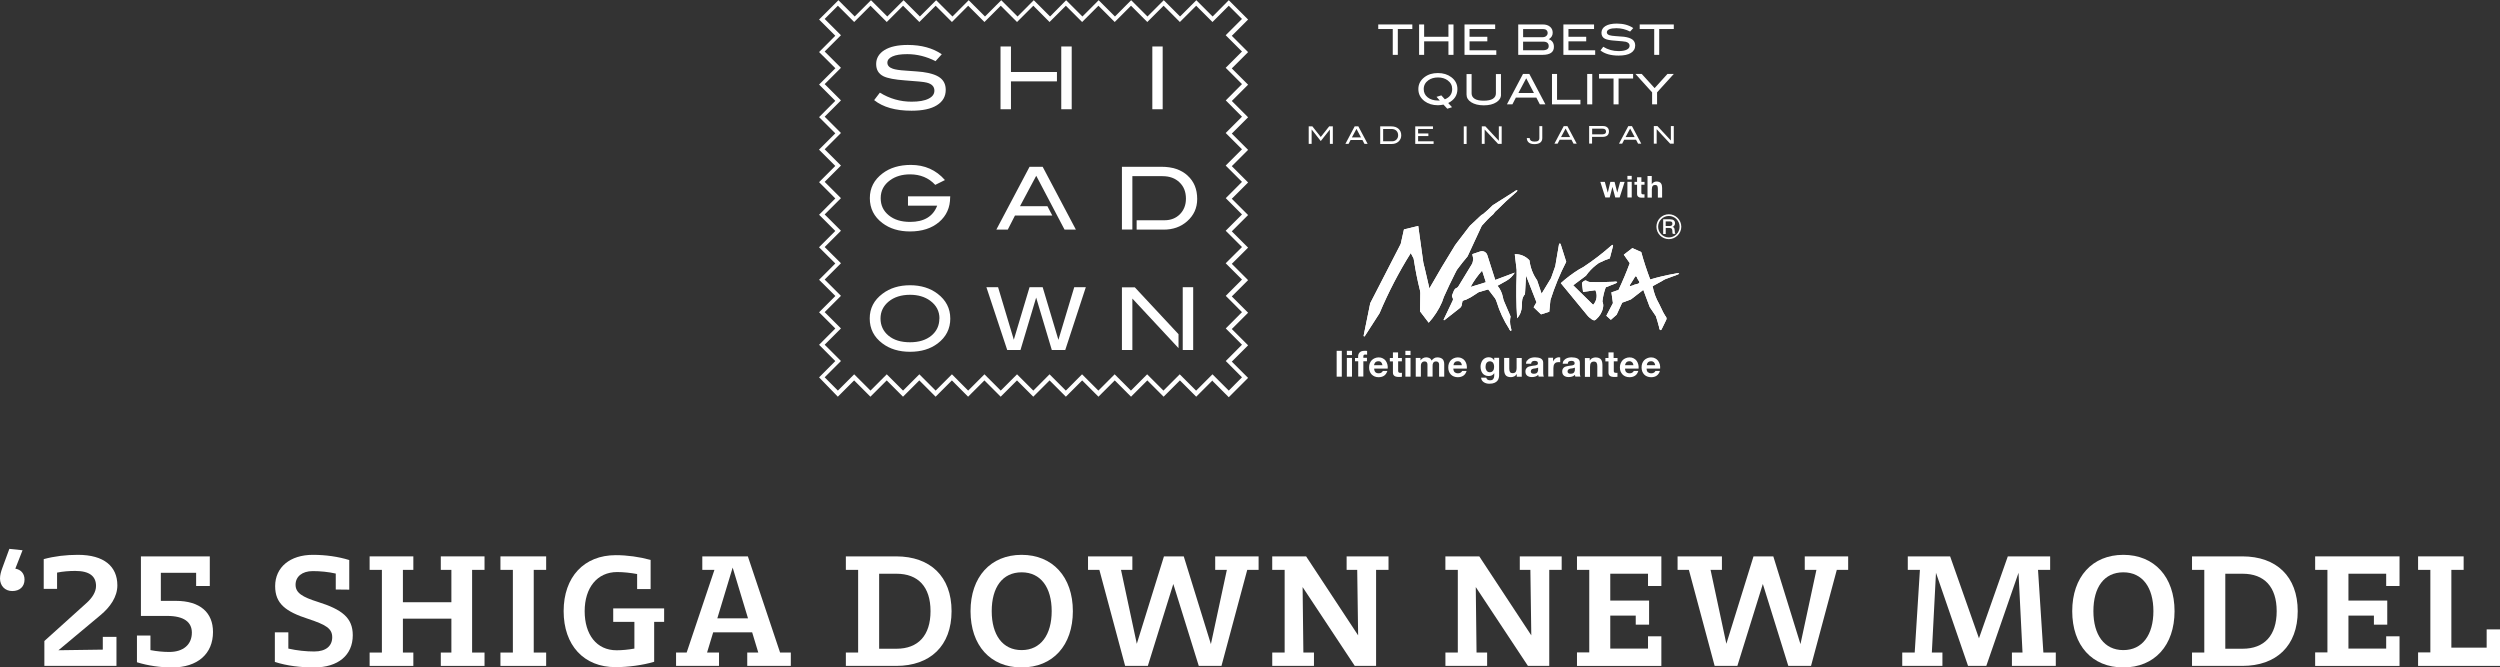 <?xml version="1.0" encoding="UTF-8"?><svg id="_レイヤー_2" xmlns="http://www.w3.org/2000/svg" viewBox="0 0 1008 269.12"><rect x="0" y="0" width="1008" height="269.12" fill="#333333" stroke="none"/><defs><style>.cls-1{fill:#fff;}</style></defs><g id="_レイヤー_1-2"><g id="uuid-fe2499d4-e9bb-409e-a5ef-51e344b2fdc5"><path class="cls-1" d="M488.88,153.38l-6.57,6.57-6.57-6.57-6.57,6.57-6.57-6.57-6.57,6.57-6.57-6.57-6.57,6.57-6.57-6.57-6.57,6.57-6.57-6.57-6.57,6.57-6.57-6.57-6.57,6.57-6.57-6.57-6.57,6.57-6.54-6.57-6.57,6.57-6.57-6.57-6.57,6.57-6.57-6.57-6.57,6.57-6.57-6.57-6.57,6.57-7.56-7.79,6.54-6.57-6.54-6.57,6.54-6.57-6.54-6.54,6.57-6.57-6.57-6.54,6.54-6.57-6.57-6.54,6.57-6.57-6.54-6.54,6.54-6.57-6.54-6.57,6.54-6.54-6.57-6.57,6.57-6.57-6.54-6.54,6.54-6.57-6.54-6.57,6.57-6.57-6.57-6.54,6.54-6.57-6.54-6.54,7.79-7.79,6.57,6.57,6.57-6.57,6.57,6.57,6.57-6.57,6.57,6.57,6.57-6.57,6.57,6.57,6.54-6.57,6.57,6.57,6.57-6.57,6.57,6.57,6.54-6.57,6.57,6.57,6.48-6.57,6.57,6.57,6.54-6.57,6.57,6.57,6.54-6.57,6.57,6.57,6.57-6.57,6.57,6.57,6.57-6.57,6.57,6.57,6.51-6.57,7.79,7.79-6.57,6.57,6.57,6.57-6.57,6.57,6.57,6.57-6.57,6.57,6.57,6.57-6.57,6.57,6.57,6.57-6.57,6.57,6.57,6.57-6.57,6.57,6.57,6.57-6.57,6.57,6.57,6.57-6.57,6.54,6.57,6.57-6.57,6.57,6.57,6.57-6.57,6.57,6.57,6.57-6.57,6.57,6.57,6.57-7.17,7.17-.62.62-6.57-6.57.03-.23ZM495.42,158.71l.62-.62-.62.62ZM482.3,157.49l6.57-6.57,6.57,6.57,5.33-5.36-6.54-6.57,6.54-6.57-6.54-6.57,6.54-6.57-6.54-6.57,6.54-6.57-6.57-6.57,6.57-6.54-6.57-6.57,6.57-6.57-6.54-6.57,6.54-6.57-6.57-6.57,6.57-6.57-6.57-6.57,6.57-6.57-6.54-6.57,6.54-6.57-6.57-6.57,6.57-6.57-6.57-6.57,6.57-6.57-5.33-5.33-6.57,6.57-6.57-6.57-6.57,6.57-6.57-6.57-6.57,6.57-6.57-6.57-6.57,6.57-6.57-6.57-6.57,6.57-6.57-6.57-6.57,6.57-6.54-6.57-6.57,6.57-6.57-6.57-6.57,6.57-6.57-6.57-6.54,6.57-6.57-6.57-6.57,6.57-6.57-6.57-6.57,6.57-6.57-6.57-6.57,6.57-6.57-6.57-5.33,5.33,6.57,6.57-6.57,6.57,6.57,6.57-6.57,6.57,6.57,6.57-6.57,6.57,6.57,6.57-6.57,6.57,6.57,6.57-6.57,6.57,6.57,6.57-6.57,6.57,6.57,6.57-6.57,6.57,6.57,6.54-6.57,6.57,6.57,6.57-6.57,6.57,6.57,6.57-6.57,6.57,6.57,6.57-6.57,6.57,5.33,5.36,6.57-6.57,6.57,6.57,6.57-6.57,6.57,6.57,6.57-6.57,6.57,6.57,6.57-6.57,6.54,6.57,6.57-6.57,6.57,6.57,6.57-6.57,6.57,6.57,6.54-6.57,6.57,6.57,6.54-6.57,6.57,6.57,6.57-6.57,6.57,6.57,6.54-6.57,6.57,6.57,6.57-6.57,6.57,6.57h.07Z"/><path class="cls-1" d="M377.28,24.69c-3.75-1.91-7.56-2.86-11.47-2.86-2.6,0-4.57.3-5.95.92-1.38.62-2.07,1.45-2.07,2.53s.72,1.94,2.2,2.43c1.05.36,2.76.62,5.13.76,3.48.23,5.82.43,6.9.56,3.16.43,5.52,1.18,7.03,2.33s2.27,2.76,2.27,4.87c0,2.66-1.18,4.73-3.58,6.21-2.37,1.48-5.79,2.2-10.22,2.2-6.44,0-11.47-1.41-15.06-4.27l2.3-3.02c3.94,2.43,8.22,3.65,12.79,3.65,2.96,0,5.26-.39,6.87-1.22,1.58-.79,2.33-1.87,2.33-3.25,0-1.61-1.02-2.7-3.09-3.22-1.08-.3-3.94-.56-8.68-.89-4.17-.3-7.1-.85-8.78-1.68-1.97-.99-2.93-2.63-2.93-4.93s1.12-4.24,3.35-5.62c2.24-1.38,5.36-2.07,9.4-2.07,5.46,0,10.03,1.25,13.71,3.75l-2.56,2.83h.1Z"/><path class="cls-1" d="M383.1,79.55c0,4.11-1.48,7.43-4.44,9.96-2.96,2.53-6.87,3.81-11.74,3.81-4.44,0-8.15-1.12-11.14-3.39-3.39-2.56-5.06-5.92-5.06-10.03s1.71-7.4,5.13-9.99c2.99-2.27,6.8-3.42,11.44-3.42,5.56,0,10.16,2.04,13.71,6.11l-3.91,1.94c-2.63-2.83-6.02-4.24-10.12-4.24-3.22,0-5.92.79-8.09,2.37-2.53,1.84-3.78,4.24-3.78,7.2s1.08,5.16,3.25,6.94c2.17,1.78,5.03,2.66,8.61,2.66,5.59,0,9.24-2.17,10.91-6.54h-11.77v-3.78h17.03v.39h-.03Z"/><path class="cls-1" d="M383.16,128.43c0,4.14-1.71,7.49-5.1,10.06-2.99,2.24-6.67,3.35-11.11,3.35s-8.19-1.12-11.18-3.39c-3.42-2.56-5.1-5.92-5.1-10.03s1.71-7.4,5.16-9.99c3.02-2.3,6.74-3.42,11.11-3.42s8.09,1.15,11.08,3.42c3.42,2.6,5.13,5.95,5.13,9.99M378.79,128.43c0-2.96-1.25-5.36-3.78-7.2-2.17-1.58-4.87-2.37-8.09-2.37-3.52,0-6.38.92-8.58,2.7-2.2,1.81-3.32,4.11-3.32,6.87s1.08,5.16,3.25,6.94,5.06,2.63,8.65,2.63,6.44-.89,8.61-2.66c2.14-1.78,3.22-4.08,3.22-6.9"/><polygon class="cls-1" points="437.8 115.81 429.51 141.12 424.09 141.12 417.78 119.98 411.46 141.12 406.11 141.12 397.72 115.81 402.43 115.81 408.77 136.98 415.11 115.81 420.41 115.81 426.75 137.04 433.13 115.81 437.8 115.81"/><rect class="cls-1" x="464.62" y="18.74" width="4.17" height="25.31"/><path class="cls-1" d="M427.9,44.05h4.21v-25.31h-4.21v25.31ZM407.62,18.74h-4.21v25.31h4.21v-11.24h18.54v-3.78h-18.54v-10.29Z"/><path class="cls-1" d="M478.82,70.77c-2.56-2.33-6.05-3.52-10.45-3.52h-16.01v25.31h4.21v-21.53h12.16c2.83,0,5.1.82,6.84,2.5,1.74,1.64,2.6,3.85,2.6,6.57,0,2.56-.82,4.63-2.43,6.28-1.61,1.61-3.68,2.43-6.21,2.43h-11.24v3.78h10.91c3.75,0,6.9-1.12,9.43-3.35,2.73-2.4,4.08-5.39,4.08-9.01,0-3.94-1.28-7.07-3.85-9.4"/><polygon class="cls-1" points="420.41 67.26 415.11 67.26 401.73 92.57 406.34 92.57 409.23 86.91 424.29 86.91 422.31 83.13 411.27 83.13 417.81 70.87 429.22 92.57 433.79 92.57 420.41 67.26"/><path class="cls-1" d="M476.88,141.12h4.21v-25.31h-4.21v25.31ZM452.36,115.81v25.31h4.21v-20.74l18.61,19.99v-5.62l-17.62-18.9h-5.19v-.03Z"/><path class="cls-1" d="M582.01,42.17c-.76.16-1.51.26-2.24.26-2.14,0-3.94-.56-5.39-1.64-1.64-1.25-2.5-2.86-2.5-4.87s.85-3.58,2.5-4.83c1.48-1.12,3.25-1.64,5.39-1.64s3.91.56,5.36,1.64c1.68,1.25,2.5,2.86,2.5,4.83,0,2.53-1.25,4.37-3.71,5.62l1.54,1.68-1.91.62-1.51-1.64-.03-.03ZM582.56,40.04c1.97-.79,2.96-2.17,2.96-4.14,0-1.45-.59-2.6-1.84-3.52-1.05-.76-2.33-1.15-3.88-1.15s-2.86.39-3.91,1.15c-1.22.89-1.84,2.07-1.84,3.52s.53,2.5,1.58,3.35,2.47,1.28,4.17,1.28h.72l-1.31-1.48,1.94-.59,1.41,1.58Z"/><path class="cls-1" d="M605.21,38.13c0,1.28-.62,2.3-1.87,3.09-1.25.82-2.93,1.25-5.06,1.25s-3.81-.43-5.1-1.25c-1.25-.79-1.87-1.84-1.87-3.09v-8.28h2.04v7.79c0,.95.43,1.68,1.25,2.2.85.53,2.07.76,3.65.76s2.83-.26,3.65-.76,1.25-1.25,1.25-2.2v-7.79h2.04v8.28h.03Z"/><path class="cls-1" d="M623.1,42.08h-2.24l-1.41-2.73h-8.25l-1.41,2.73h-2.2l6.48-12.26h2.56s6.48,12.26,6.48,12.26ZM618.49,37.51l-3.12-5.95-3.16,5.95s6.28,0,6.28,0Z"/><polygon class="cls-1" points="637.23 42.08 625.76 42.08 625.76 29.82 627.8 29.82 627.8 40.24 637.23 40.24 637.23 42.08"/><rect class="cls-1" x="639.96" y="29.82" width="2.04" height="12.26"/><polygon class="cls-1" points="658.47 31.66 652.61 31.66 652.61 42.08 650.58 42.08 650.58 31.66 644.73 31.66 644.73 29.82 658.47 29.82 658.47 31.66"/><polygon class="cls-1" points="674.87 29.82 668.13 37.24 668.13 42.08 666.13 42.08 666.13 37.24 659.42 29.82 661.95 29.82 667.14 35.53 672.31 29.82 674.87 29.82"/><polygon class="cls-1" points="569.45 11.7 563.6 11.7 563.6 22.12 561.56 22.12 561.56 11.7 555.71 11.7 555.71 9.86 569.45 9.86 569.45 11.7"/><polygon class="cls-1" points="586.05 22.12 584.01 22.12 584.01 16.67 574.21 16.67 574.21 22.12 572.18 22.12 572.18 9.86 574.21 9.86 574.21 14.83 584.01 14.83 584.01 9.86 586.05 9.86 586.05 22.12"/><polygon class="cls-1" points="603.31 22.12 590.49 22.12 590.49 9.86 602.85 9.86 602.85 11.7 592.52 11.7 592.52 14.83 599.69 14.83 599.69 16.67 592.52 16.67 592.52 20.28 603.31 20.28 603.31 22.12"/><path class="cls-1" d="M624.44,15.81c1.41.49,2.1,1.51,2.1,3.09,0,2.14-1.54,3.22-4.63,3.22h-9.76v-12.26h9.89c1.25,0,2.2.3,2.93.92.72.59,1.08,1.41,1.08,2.43,0,1.12-.53,1.97-1.58,2.6M622.04,14.99c.56,0,1.05-.16,1.41-.49.39-.33.56-.72.56-1.18,0-.49-.16-.89-.49-1.18-.33-.3-.82-.43-1.41-.43h-7.99v3.29h7.92ZM621.91,20.28c1.71,0,2.53-.56,2.53-1.68,0-1.18-.72-1.81-2.24-1.81h-8.09v3.48h7.79Z"/><polygon class="cls-1" points="643.18 22.12 630.36 22.12 630.36 9.86 642.72 9.86 642.72 11.7 632.4 11.7 632.4 14.83 639.56 14.83 639.56 16.67 632.4 16.67 632.4 20.28 643.18 20.28 643.18 22.12"/><path class="cls-1" d="M657.32,12.75c-1.81-.92-3.68-1.38-5.56-1.38-1.25,0-2.2.13-2.89.43-.66.3-.99.69-.99,1.22,0,.56.36.95,1.08,1.18.49.16,1.35.3,2.5.36,1.68.13,2.83.2,3.35.26,1.54.2,2.66.59,3.42,1.15.72.56,1.08,1.35,1.08,2.37,0,1.28-.59,2.3-1.74,3.02-1.15.72-2.79,1.05-4.96,1.05-3.12,0-5.56-.69-7.3-2.07l1.12-1.48c1.91,1.18,3.98,1.74,6.18,1.74,1.45,0,2.53-.2,3.32-.59.76-.39,1.12-.92,1.12-1.58,0-.79-.49-1.28-1.48-1.58-.53-.13-1.91-.26-4.21-.43-2.04-.13-3.45-.39-4.24-.79-.95-.49-1.41-1.28-1.41-2.4s.53-2.07,1.61-2.73c1.08-.66,2.6-.99,4.57-.99,2.63,0,4.87.59,6.64,1.81l-1.25,1.38.03.03Z"/><polygon class="cls-1" points="674.87 11.7 668.99 11.7 668.99 22.12 666.98 22.12 666.98 11.7 661.13 11.7 661.13 9.86 674.87 9.86 674.87 11.7"/><polygon class="cls-1" points="537.4 58.02 536.21 58.02 536.21 52.23 536.21 52.23 532.53 56.87 528.88 52.23 528.85 52.23 528.85 58.02 527.67 58.02 527.67 50.95 529.15 50.95 532.53 55.23 535.92 50.95 537.4 50.95 537.4 58.02"/><path class="cls-1" d="M551.43,58.02h-1.28l-.82-1.58h-4.77l-.82,1.58h-1.28l3.75-7.07h1.48l3.75,7.07ZM548.74,55.39l-1.81-3.42-1.84,3.42h3.65Z"/><path class="cls-1" d="M560.97,50.95c1.25,0,2.2.33,2.93.99s1.08,1.54,1.08,2.66c0,1.02-.39,1.84-1.15,2.53-.72.62-1.61.92-2.63.92h-4.7v-7.1s4.47,0,4.47,0ZM561.3,56.97c.69,0,1.28-.23,1.74-.69s.69-1.05.69-1.74c0-.76-.26-1.38-.72-1.84-.49-.46-1.12-.69-1.91-.69h-3.42v4.96h3.62Z"/><polygon class="cls-1" points="578.03 58.02 570.63 58.02 570.63 50.95 577.77 50.95 577.77 52 571.78 52 571.78 53.81 575.92 53.81 575.92 54.86 571.78 54.86 571.78 56.97 578.03 56.97 578.03 58.02"/><rect class="cls-1" x="590.19" y="50.95" width="1.15" height="7.1"/><polygon class="cls-1" points="605.48 58.02 604.03 58.02 598.61 52.23 598.61 58.02 597.46 58.02 597.46 50.95 598.9 50.95 604.33 56.77 604.33 50.95 605.48 50.95 605.48 58.02"/><path class="cls-1" d="M621.85,55.65c0,.79-.26,1.41-.82,1.84s-1.35.62-2.4.62c-.95,0-1.68-.2-2.2-.62-.53-.43-.79-1.02-.82-1.81h1.18c.03.49.23.85.53,1.08.3.2.76.33,1.38.33.69,0,1.18-.1,1.51-.33.3-.23.46-.59.46-1.08v-4.83h1.18v4.8Z"/><path class="cls-1" d="M635.72,57.92h-1.28l-.82-1.58h-4.77l-.82,1.58h-1.28l3.75-7.07h1.48l3.75,7.07ZM633.06,55.26l-1.81-3.42-1.84,3.42h3.65Z"/><path class="cls-1" d="M646.4,50.82c.72,0,1.28.2,1.71.59s.62.95.62,1.61-.23,1.25-.66,1.61-1.08.56-1.94.56h-4.21v2.7h-1.18v-7.1h5.62l.03.03ZM646.17,54.14c.92,0,1.38-.36,1.38-1.08,0-.79-.49-1.18-1.45-1.18h-4.14v2.27h4.24-.03Z"/><path class="cls-1" d="M661.75,57.92h-1.28l-.82-1.58h-4.77l-.82,1.58h-1.28l3.75-7.07h1.48l3.75,7.07ZM659.09,55.26l-1.81-3.42-1.84,3.42h3.65Z"/><polygon class="cls-1" points="674.87 57.92 673.39 57.92 667.97 52.1 667.97 57.92 666.82 57.92 666.82 50.82 668.26 50.82 673.69 56.64 673.69 50.82 674.87 50.82 674.87 57.92"/><polygon class="cls-1" points="651.27 79.62 650.15 75.41 650.12 75.41 649.03 79.62 647.26 79.62 645.25 73.34 647.06 73.34 648.24 77.61 648.28 77.61 649.29 73.34 651 73.34 652.06 77.58 652.09 77.58 653.24 73.34 655.05 73.34 653.04 79.62 651.27 79.62"/><path class="cls-1" d="M656.17,70.91h1.74v1.45h-1.74v-1.45ZM657.91,79.62h-1.74v-6.31h1.74v6.31Z"/><path class="cls-1" d="M663.07,73.34v1.15h-1.28v3.12c0,.3.07.49.16.59.1.1.3.16.59.16h.26c.1,0,.16,0,.26-.03v1.35s-.3.03-.49.03h-.53c-.26,0-.53,0-.76-.07-.23-.03-.46-.1-.62-.23-.16-.1-.33-.26-.43-.46s-.16-.46-.16-.76v-3.71h-1.05v-1.15h1.05v-1.87h1.74v1.87h1.28-.03Z"/><path class="cls-1" d="M665.99,70.94v3.29h.03c.23-.36.49-.62.85-.79.33-.16.66-.26.99-.26.46,0,.85.07,1.15.2.3.13.53.3.69.53.16.23.3.49.36.82.07.33.1.69.1,1.05v3.88h-1.71v-3.55c0-.53-.1-.92-.23-1.15-.16-.26-.46-.39-.85-.39-.46,0-.82.13-1.02.43-.2.26-.33.76-.33,1.38v3.29h-1.74v-8.71h1.74-.03Z"/><path class="cls-1" d="M597.78,86.49c1.45-1.18,2.79-2.43,4.11-3.75,2.86-1.81,5.69-3.58,8.51-5.39.2-.16.36-.26.56-.39.13-.1.26-.16.39-.23.1-.03.23-.03.33,0,.03,0,.07.07.1.07v.1c0,.07,0,.13-.07.16-.16.2-.33.39-.49.53-.1.1-.2.16-.3.23-2.53,2.2-5,4.5-7.36,6.9-.13.13-.26.23-.43.36-.16.13-.33.3-.46.46,0,.03-.07.07-.07.13,0,0-.3.49-.59.76-1.68,1.35-3.09,3.02-4.57,4.6-1.91,4.11-3.81,8.22-5.72,12.33-1.45,1.71-2.83,3.45-4.14,5.23-.1.13-.16.26-.26.39-.26.43-.49.89-.69,1.35-1.58,3.09-3.06,6.25-4.47,9.4-.13.36-.26.69-.39,1.08-.1.3-.2.62-.33.95-1.31,3.06-3.16,5.88-5.39,8.35-1.15-1.51-2.3-3.06-3.48-4.57.03-2.4.1-4.8.1-7.2,0-.26,0-.53-.07-.82-.03-.36-.13-.76-.23-1.12-.89-3.62-1.61-7.2-2.17-10.85-.07-.43-.13-.85-.23-1.31,0,0,0-.03-.03-.07-.36-.72-.76-1.41-1.12-2.14-4.83,7.72-9.04,15.84-12.59,24.26-1.97,3.06-3.98,6.15-5.95,9.24-.07.1-.2.13-.3.1-.1-.07-.16-.16-.16-.3.89-4.34,1.78-8.74,2.66-13.08,4.11-7.99,8.22-15.94,12.29-23.9.43-1.94.89-3.88,1.31-5.85,1.91-.49,3.85-.95,5.75-1.41.69,4.9,1.38,9.8,2.04,14.69.07.46.2.95.33,1.41.07.2.13.39.16.59.66,2.86,1.28,5.69,1.97,8.51,3.25-5.72,6.57-11.34,10.06-16.93.07-.13.16-.3.26-.43.3-.36.56-.72.82-1.12,1.71-2.24,3.45-4.5,5.16-6.74,1.41-1.35,4.24-3.98,4.24-3.98,0,0,.66-.56.79-.66"/><path class="cls-1" d="M609.06,127.61c-.85-1.94-1.64-3.88-2.5-5.82-.16-.3-.26-.62-.36-.92-.1-.36-.2-.72-.26-1.12-.33-1.68-1.05-3.22-2.14-4.54,1.22-.69,2.43-1.35,3.65-2.04,1.38-.79,2.5-1.91,3.29-3.25-2.63.99-5.23,1.94-7.86,2.96-1.05-3.35-2.14-6.67-3.19-9.99-.16-.59-.59-1.08-1.15-1.38-.56-.26-1.18-.33-1.78-.1-1.02.36-2.07.69-3.09,1.05h0v.26c.13.53.23,1.02.33,1.54v.26c-.07.33-.1.62-.16.92-.07.36-.16.69-.33.99-1.81,3.02-3.65,6.02-5.49,9.04-.2.33-.46.56-.82.69-.43.16-.72.49-.92.89-.26.72-.56,1.38-.82,2.04,0,.03,0,.07-.03.1,0,.13,0,.33.07.46.07.2.16.39.26.56.13.26.13.62,0,.92-1.22,2.53-2.43,5.1-3.65,7.66-.07.07-.03.2.03.26.07.07.2.07.3,0,2.04-1.61,4.08-3.19,6.11-4.8.43-.3.69-.72.82-1.22.1-.49.2-.95.26-1.45.03-.13.16-.26.3-.36.16-.1.39-.16.59-.23.16-.03.33-.1.53-.13,1.38-.62,2.7-1.38,3.91-2.24.36-.26.69-.49,1.08-.72.1-.07.23-.13.36-.16,1.22-.33,2.43-.72,3.65-1.05.92,1.15,1.81,2.33,2.7,3.52.13.2.26.39.36.62.13.3.26.62.36.95,1.15,3.81,2.86,7.46,5.03,10.81v.07c.1.23.26.43.43.62.03.03.1.1.16.13h.13c.07-.03.13-.1.13-.2.03-.1.03-.2.03-.33-.07-.33-.16-.66-.26-.99-.36-1.41-.36-2.89-.07-4.31M592.92,115.71c1.28-2.4,2.86-4.6,4.67-6.61.49,1.58.99,3.12,1.51,4.7-2.07.62-4.14,1.28-6.18,1.91"/><path class="cls-1" d="M631.51,105.52c-2.56,4.96-4.7,10.16-6.38,15.48-.16,1.54-.3,3.12-.46,4.7-1.08.36-2.2.69-3.32,1.05-.99-.95-2.01-1.91-2.99-2.86.36-.66.79-1.35,1.15-2.01-1.41-3.58-2.83-7.17-4.21-10.78-.13,2.5-.3,5-.43,7.49-.72.82-1.15,1.84-1.18,2.96,0,.46-.03.92-.07,1.38v.43c-.03,1.84-.69,3.58-1.91,4.96-.39-5.85-.43-11.7-.2-17.59v-1.61c0-.3,0-.59-.07-.85-.23-1.94-.46-3.85-.69-5.79,2.24-.07,4.4.82,5.92,2.5.36,2.89,1.41,5.69,3.09,8.05.59,1.81,1.18,3.62,1.81,5.39,1.28-2.07,2.53-4.17,3.81-6.28.59-1.61,1.12-3.22,1.71-4.83h0c.16-.99.33-1.94.49-2.93.33-1.97.69-3.91,1.02-5.92,0-.16.16-.26.3-.26.16,0,.3.07.33.2.76,2.37,1.51,4.7,2.24,7.07"/><path class="cls-1" d="M649.23,104.11c-1.41.49-2.83,1.05-4.17,1.74-.2.07-.36.16-.56.3-.36.23-.69.49-1.02.76-1.54,1.22-2.89,2.63-4.01,4.24-1.71,1.28-3.42,2.6-5.16,3.88,2.7,2.63,5.36,5.26,8.05,7.89,1.48-1.61,1.84-3.94.89-5.92-1.64.23-3.29.49-4.96.72-.13-1.12-.26-2.27-.43-3.42v-.13c.07-.2.16-.33.33-.49.23-.26.56-.46.89-.56.13-.07.26-.07.43,0,0,0,.03,0,.07.03.53.36,1.12.56,1.78.59h.33c2.93.07,5.85,0,8.78-.13.26,0,.53-.07.79-.07.23,0,.46,0,.66.1.03,0,.07,0,.1.03.03.07.03.13,0,.16,0,0,0,.07-.07.1-.16.16-.33.26-.53.33-1.31.53-2.66,1.05-3.98,1.58-.69,1.84-1.12,3.75-1.35,5.69.33.79.43,1.64.26,2.43-.33,1.84-1.28,3.48-2.7,4.7-.16.16-.33.33-.56.43-.2.1-.43.1-.62,0-.23-.1-.46-.2-.66-.33-.72-.49-1.41-1.08-1.94-1.78-3.52-4.27-7.03-8.51-10.55-12.82,2.3-2.07,4.73-3.91,7.33-5.52.26-.16.53-.3.79-.43.33-.16.66-.36.99-.56,3.78-2.5,7.43-5.26,10.85-8.28.23-.2.43-.39.69-.53.07-.07.16-.1.23-.1h.1s.07.03.07.1v.33c-.43,1.64-.85,3.25-1.28,4.9"/><path class="cls-1" d="M676.87,110.22v-.03h-.13c-.2-.03-.43-.03-.62,0-.33.03-.66.1-1.02.2-3.29.56-6.54,1.35-9.73,2.3-1.38-3.65-2.6-7.3-3.62-11.05-1.18-.56-2.4-1.08-3.58-1.61-1.15.89-2.3,1.74-3.45,2.66.79,1.12,1.58,2.27,2.4,3.42-1.35,3.68-2.86,7.26-4.54,10.81-.99.33-1.91.66-2.86.95.2,1.45.39,2.89.62,4.34-.89,1.71-1.78,3.39-2.66,5.1.59.56,1.22,1.08,1.81,1.64.79-.69,1.54-1.35,2.33-2.04.76-1.61,1.51-3.22,2.24-4.87,1.18-.43,2.37-.85,3.52-1.31,1.68-1.28,3.32-2.56,5-3.85.85,2.3,1.74,4.63,2.6,6.94.82,1.22,1.64,2.47,2.47,3.65.46,1.41.89,2.83,1.25,4.27,0,.13.07.26.07.36.03.26.1.53.23.76.07.1.13.16.2.2.1.07.23.03.33,0,.07-.07.16-.16.2-.23.1-.2.2-.39.3-.59.53-1.05,1.05-2.1,1.54-3.16.07-.07.1-.13.1-.23.13-.3.1-.62-.03-.89s-.3-.49-.46-.69c-.56-.92-1.12-1.91-1.54-2.93-.2-.43-.39-.85-.62-1.28-.1-.16-.16-.36-.26-.53-1.28-2.2-2.17-4.63-2.63-7.13,1.25-.69,2.5-1.38,3.71-2.04.16-.07.33-.16.46-.3.3-.2.59-.33.92-.49,1.58-.62,3.19-1.22,4.77-1.78.26-.07.49-.2.69-.3.03-.03.1-.07.13-.1v-.1M660.83,114.16c-.2.16-.43.3-.69.33-.36.1-.72.2-1.05.26-.2.07-.39.16-.59.26-.3.13-.62.23-.99.3h-.2c-.07,0-.1,0-.13-.07-.03,0-.07-.07-.07-.13,0-.03.03-.13.07-.2,0-.07.03-.1.07-.13.59-.85,1.12-1.78,1.68-2.66.07-.16.2-.3.26-.46.07-.1.13-.16.2-.23.1-.03.2-.03.33,0,.1.07.2.2.26.33.1.16.16.33.2.49.07.16.13.33.23.43.2.26.36.53.49.79.03.13.1.23.1.39,0,.1-.07.23-.16.33"/><path class="cls-1" d="M597.78,86.49c1.45-1.18,2.79-2.43,4.11-3.75,2.86-1.81,5.69-3.58,8.51-5.39.2-.16.36-.26.56-.39.13-.1.26-.16.39-.23.1-.03.23-.03.33,0,.03,0,.07.07.1.07v.1c0,.07,0,.13-.07.16-.16.2-.33.39-.49.53-.1.1-.2.16-.3.23-2.53,2.2-5,4.5-7.36,6.9-.13.13-.26.23-.43.36-.16.13-.33.3-.46.46,0,.03-.07.07-.07.13,0,0-.3.49-.59.76-1.68,1.35-3.09,3.02-4.57,4.6-1.91,4.11-3.81,8.22-5.72,12.33-1.45,1.71-2.83,3.45-4.14,5.23-.1.13-.16.26-.26.39-.26.43-.49.89-.69,1.35-1.58,3.09-3.06,6.25-4.47,9.4-.13.36-.26.69-.39,1.08-.1.3-.2.62-.33.95-1.31,3.06-3.16,5.88-5.39,8.35-1.15-1.51-2.3-3.06-3.48-4.57.03-2.4.1-4.8.1-7.2,0-.26,0-.53-.07-.82-.03-.36-.13-.76-.23-1.12-.89-3.62-1.61-7.2-2.17-10.85-.07-.43-.13-.85-.23-1.31,0,0,0-.03-.03-.07-.36-.72-.76-1.41-1.12-2.14-4.83,7.72-9.04,15.84-12.59,24.26-1.97,3.06-3.98,6.15-5.95,9.24-.07.1-.2.13-.3.1-.1-.07-.16-.16-.16-.3.89-4.34,1.78-8.74,2.66-13.08,4.11-7.99,8.22-15.94,12.29-23.9.43-1.94.89-3.88,1.31-5.85,1.91-.49,3.85-.95,5.75-1.41.69,4.9,1.38,9.8,2.04,14.69.07.46.2.95.33,1.41.07.2.13.39.16.59.66,2.86,1.28,5.69,1.97,8.51,3.25-5.72,6.57-11.34,10.06-16.93.07-.13.16-.3.26-.43.3-.36.56-.72.82-1.12,1.71-2.24,3.45-4.5,5.16-6.74,1.41-1.35,4.24-3.98,4.24-3.98,0,0,.66-.56.79-.66"/><path class="cls-1" d="M609.06,127.61c-.85-1.94-1.64-3.88-2.5-5.82-.16-.3-.26-.62-.36-.92-.1-.36-.2-.72-.26-1.12-.33-1.68-1.05-3.22-2.14-4.54,1.22-.69,2.43-1.35,3.65-2.04,1.38-.79,2.5-1.91,3.29-3.25-2.63.99-5.23,1.94-7.86,2.96-1.05-3.35-2.14-6.67-3.19-9.99-.16-.59-.59-1.08-1.15-1.38-.56-.26-1.18-.33-1.78-.1-1.02.36-2.07.69-3.09,1.05h0v.26c.13.53.23,1.02.33,1.54v.26c-.07.33-.1.62-.16.92-.07.36-.16.69-.33.99-1.81,3.02-3.65,6.02-5.49,9.04-.2.33-.46.56-.82.69-.43.16-.72.49-.92.89-.26.72-.56,1.38-.82,2.04,0,.03,0,.07-.03.1,0,.13,0,.33.07.46.07.2.16.39.26.56.13.26.13.62,0,.92-1.22,2.53-2.43,5.1-3.65,7.66-.07.07-.03.2.03.26.07.07.2.07.3,0,2.04-1.61,4.08-3.19,6.11-4.8.43-.3.69-.72.82-1.22.1-.49.2-.95.26-1.45.03-.13.16-.26.3-.36.16-.1.39-.16.59-.23.16-.03.33-.1.53-.13,1.38-.62,2.7-1.38,3.91-2.24.36-.26.69-.49,1.08-.72.1-.07.23-.13.36-.16,1.22-.33,2.43-.72,3.65-1.05.92,1.15,1.81,2.33,2.7,3.52.13.2.26.39.36.62.13.3.26.62.36.95,1.15,3.81,2.86,7.46,5.03,10.81v.07c.1.23.26.43.43.62.03.03.1.1.16.13h.13c.07-.03.13-.1.13-.2.03-.1.03-.2.03-.33-.07-.33-.16-.66-.26-.99-.36-1.41-.36-2.89-.07-4.31M592.92,115.71c1.28-2.4,2.86-4.6,4.67-6.61.49,1.58.99,3.12,1.51,4.7-2.07.62-4.14,1.28-6.18,1.91"/><path class="cls-1" d="M631.51,105.52c-2.56,4.96-4.7,10.16-6.38,15.48-.16,1.54-.3,3.12-.46,4.7-1.08.36-2.2.69-3.32,1.05-.99-.95-2.01-1.91-2.99-2.86.36-.66.79-1.35,1.15-2.01-1.41-3.58-2.83-7.17-4.21-10.78-.13,2.5-.3,5-.43,7.49-.72.82-1.15,1.84-1.18,2.96,0,.46-.03.92-.07,1.38v.43c-.03,1.84-.69,3.58-1.91,4.96-.39-5.85-.43-11.7-.2-17.59v-1.61c0-.3,0-.59-.07-.85-.23-1.94-.46-3.85-.69-5.79,2.24-.07,4.4.82,5.92,2.5.36,2.89,1.41,5.69,3.09,8.05.59,1.81,1.18,3.62,1.81,5.39,1.28-2.07,2.53-4.17,3.81-6.28.59-1.61,1.12-3.22,1.71-4.83h0c.16-.99.33-1.94.49-2.93.33-1.97.69-3.91,1.02-5.92,0-.16.16-.26.3-.26.16,0,.3.07.33.2.76,2.37,1.51,4.7,2.24,7.07"/><path class="cls-1" d="M649.23,104.11c-1.41.49-2.83,1.05-4.17,1.74-.2.07-.36.16-.56.3-.36.23-.69.49-1.02.76-1.54,1.22-2.89,2.63-4.01,4.24-1.71,1.28-3.42,2.6-5.16,3.88,2.7,2.63,5.36,5.26,8.05,7.89,1.48-1.61,1.84-3.94.89-5.92-1.64.23-3.29.49-4.96.72-.13-1.12-.26-2.27-.43-3.42v-.13c.07-.2.16-.33.33-.49.23-.26.56-.46.89-.56.13-.07.26-.07.43,0,0,0,.03,0,.07.03.53.36,1.12.56,1.78.59h.33c2.93.07,5.85,0,8.78-.13.26,0,.53-.07.79-.07.23,0,.46,0,.66.1.03,0,.07,0,.1.03.03.07.03.13,0,.16,0,0,0,.07-.07.1-.16.16-.33.26-.53.33-1.31.53-2.66,1.05-3.98,1.58-.69,1.84-1.12,3.75-1.35,5.69.33.79.43,1.64.26,2.43-.33,1.84-1.28,3.48-2.7,4.7-.16.16-.33.33-.56.43-.2.1-.43.1-.62,0-.23-.1-.46-.2-.66-.33-.72-.49-1.41-1.08-1.94-1.78-3.52-4.27-7.03-8.51-10.55-12.82,2.3-2.07,4.73-3.91,7.33-5.52.26-.16.53-.3.79-.43.33-.16.66-.36.99-.56,3.78-2.5,7.43-5.26,10.85-8.28.23-.2.43-.39.69-.53.07-.07.16-.1.23-.1h.1s.07.03.07.1v.33c-.43,1.64-.85,3.25-1.28,4.9"/><path class="cls-1" d="M676.87,110.22v-.03h-.13c-.2-.03-.43-.03-.62,0-.33.03-.66.1-1.02.2-3.29.56-6.54,1.35-9.73,2.3-1.38-3.65-2.6-7.3-3.62-11.05-1.18-.56-2.4-1.08-3.58-1.61-1.15.89-2.3,1.74-3.45,2.66.79,1.12,1.58,2.27,2.4,3.42-1.35,3.68-2.86,7.26-4.54,10.81-.99.33-1.91.66-2.86.95.2,1.45.39,2.89.62,4.34-.89,1.71-1.78,3.39-2.66,5.1.59.56,1.22,1.08,1.81,1.64.79-.69,1.54-1.35,2.33-2.04.76-1.61,1.51-3.22,2.24-4.87,1.18-.43,2.37-.85,3.52-1.31,1.68-1.28,3.32-2.56,5-3.85.85,2.3,1.74,4.63,2.6,6.94.82,1.22,1.64,2.47,2.47,3.65.46,1.41.89,2.83,1.25,4.27,0,.13.07.26.07.36.03.26.1.53.23.76.07.1.13.16.2.2.1.07.23.03.33,0,.07-.07.16-.16.2-.23.1-.2.2-.39.3-.59.53-1.05,1.05-2.1,1.54-3.16.07-.07.1-.13.1-.23.13-.3.1-.62-.03-.89s-.3-.49-.46-.69c-.56-.92-1.12-1.91-1.54-2.93-.2-.43-.39-.85-.62-1.28-.1-.16-.16-.36-.26-.53-1.28-2.2-2.17-4.63-2.63-7.13,1.25-.69,2.5-1.38,3.71-2.04.16-.07.33-.16.46-.3.3-.2.59-.33.92-.49,1.58-.62,3.19-1.22,4.77-1.78.26-.07.49-.2.69-.3.03-.03.1-.07.13-.1v-.1M660.83,114.16c-.2.16-.43.3-.69.33-.36.1-.72.2-1.05.26-.2.07-.39.16-.59.26-.3.13-.62.23-.99.3h-.2c-.07,0-.1,0-.13-.07-.03,0-.07-.07-.07-.13,0-.03.03-.13.07-.2,0-.07.03-.1.07-.13.59-.85,1.12-1.78,1.68-2.66.07-.16.2-.3.26-.46.07-.1.13-.16.2-.23.1-.03.2-.03.33,0,.1.07.2.2.26.33.1.16.16.33.2.49.07.16.13.33.23.43.2.26.36.53.49.79.03.13.1.23.1.39,0,.1-.07.23-.16.33"/><path class="cls-1" d="M667.87,91.42c0,2.76,2.27,5,5,5s5.03-2.27,5.03-5-2.27-5.03-5.03-5.03-5,2.24-5,5.03M668.56,91.42c0-2.4,1.94-4.34,4.31-4.34s4.34,1.94,4.34,4.34-1.94,4.31-4.34,4.31-4.31-1.94-4.31-4.31"/><path class="cls-1" d="M671.61,89.28h1.68c.53,0,1.02.13,1.02.92,0,.59-.36.92-1.02.92h-1.68v-1.84ZM670.6,94.34h1.02v-2.43h1.51c.95,0,1.18.46,1.18,1.54,0,.3,0,.59.16.85h1.08c-.23-.23-.33-.85-.33-1.54,0-.95-.53-1.22-.85-1.25h0c.2-.1.99-.39.99-1.51,0-.99-.66-1.58-1.94-1.58h-2.83v5.92Z"/><rect class="cls-1" x="538.94" y="141.45" width="2.07" height="10.42"/><path class="cls-1" d="M543.05,141.45h2.07v1.71h-2.07v-1.71ZM545.12,151.87h-2.07v-7.56h2.07v7.56Z"/><path class="cls-1" d="M546.34,145.72v-1.38h1.25v-.59c0-.69.2-1.22.62-1.64.39-.43,1.05-.66,1.91-.66h.56c.16,0,.36,0,.53.03v1.54c-.23,0-.49-.07-.76-.07s-.49.07-.59.2c-.13.13-.16.36-.16.66v.46h1.45v1.38h-1.45v6.18h-2.07v-6.18h-1.25l-.03.07Z"/><path class="cls-1" d="M554.56,150.06c.3.3.76.46,1.35.46.43,0,.79-.1,1.08-.3.3-.23.49-.43.56-.66h1.84c-.3.92-.76,1.54-1.35,1.94s-1.35.59-2.2.59c-.59,0-1.12-.1-1.58-.3-.46-.2-.89-.46-1.22-.82-.33-.36-.59-.76-.76-1.25-.2-.49-.26-1.02-.26-1.61s.1-1.08.26-1.58c.2-.49.46-.92.79-1.28s.76-.62,1.22-.82c.49-.2.99-.33,1.58-.33.66,0,1.22.13,1.68.39.49.23.89.59,1.18.99.3.43.53.92.66,1.45.13.53.2,1.08.13,1.68h-5.46c.03.69.2,1.15.53,1.48M556.92,146.08c-.26-.26-.62-.43-1.15-.43-.33,0-.59.07-.82.16s-.39.23-.53.43c-.13.16-.23.36-.3.53-.03.2-.1.36-.1.49h3.39c-.1-.53-.26-.92-.53-1.22"/><path class="cls-1" d="M565.24,144.31v1.38h-1.51v3.75c0,.36.07.59.2.69.13.13.36.2.69.2h.33c.1,0,.2,0,.3-.03v1.61c-.16,0-.36.03-.59.07h-.62c-.33,0-.62,0-.92-.07-.3-.03-.53-.13-.76-.26s-.39-.3-.53-.53-.2-.53-.2-.92v-4.47h-1.25v-1.38h1.25v-2.27h2.07v2.27h1.51l.03-.03Z"/><path class="cls-1" d="M566.65,141.45h2.07v1.71h-2.07v-1.71ZM568.73,151.87h-2.07v-7.56h2.07v7.56Z"/><path class="cls-1" d="M572.74,144.31v1.02h0c.26-.39.59-.69.99-.92.39-.2.82-.33,1.31-.33s.92.1,1.31.3.69.53.89.99c.23-.33.53-.62.92-.89.39-.26.85-.39,1.38-.39.39,0,.76.07,1.12.16.33.1.62.26.89.46.26.23.43.49.56.85.13.36.2.76.2,1.25v5.06h-2.07v-5c0-.23-.1-.43-.16-.59-.1-.16-.23-.3-.39-.39s-.39-.16-.69-.16-.53.07-.72.16c-.16.1-.33.26-.43.43-.1.2-.16.39-.2.62,0,.23-.03.46-.03.69v4.21h-2.07v-4.9c0-.23-.07-.43-.13-.62-.07-.16-.2-.33-.36-.43-.16-.1-.43-.16-.76-.16-.1,0-.23.03-.39.07-.16.03-.33.13-.46.26-.16.13-.3.3-.39.53-.1.23-.16.53-.16.89v4.4h-2.07v-7.56h1.94Z"/><path class="cls-1" d="M586.54,150.06c.3.3.76.46,1.35.46.43,0,.79-.1,1.08-.3.3-.23.49-.43.56-.66h1.81c-.3.92-.72,1.54-1.35,1.94-.59.39-1.35.59-2.2.59-.59,0-1.12-.1-1.61-.3s-.89-.46-1.22-.82c-.33-.36-.59-.76-.76-1.25-.2-.49-.26-1.02-.26-1.61s.07-1.08.26-1.58c.2-.49.46-.92.79-1.28.36-.36.76-.62,1.22-.82.49-.2,1.02-.33,1.58-.33.66,0,1.22.13,1.68.39.49.23.89.59,1.18.99.3.43.53.92.66,1.45.13.53.16,1.08.13,1.68h-5.46c.03.69.23,1.15.53,1.48M588.91,146.08c-.26-.26-.62-.43-1.15-.43-.33,0-.59.07-.82.16s-.39.23-.53.43c-.13.16-.23.36-.26.53-.07.2-.1.36-.1.49h3.39c-.1-.53-.26-.92-.53-1.22"/><path class="cls-1" d="M604.29,152.43c-.1.39-.26.76-.53,1.08-.26.33-.66.62-1.18.85s-1.22.36-2.07.36c-.36,0-.76-.03-1.12-.13-.39-.1-.72-.23-1.05-.43s-.59-.46-.79-.76c-.23-.3-.33-.66-.36-1.12h2.07c.1.39.3.66.56.82s.59.23.99.23c.59,0,1.02-.16,1.28-.53s.39-.79.39-1.35v-.99h0c-.23.39-.56.69-.95.89-.43.2-.85.26-1.31.26-.56,0-1.05-.1-1.45-.3s-.76-.46-1.02-.82c-.26-.33-.46-.76-.59-1.22s-.2-.95-.2-1.45.07-.95.23-1.41c.13-.46.36-.85.62-1.22.26-.33.62-.62,1.02-.82.39-.2.89-.33,1.38-.33s.92.1,1.31.3c.36.2.69.49.95.95h0v-1.02h1.97v7.07c0,.3-.03.66-.13,1.05M601.43,149.93c.23-.13.43-.26.56-.46.16-.2.26-.43.33-.66.07-.26.1-.49.1-.79s0-.59-.07-.89-.16-.53-.3-.76c-.13-.23-.3-.39-.53-.49-.23-.13-.49-.2-.85-.2-.3,0-.53.07-.76.2-.2.1-.39.26-.53.46-.13.2-.23.43-.3.69-.07.26-.1.53-.1.79s0,.56.07.82.16.49.3.72c.13.2.3.39.53.53.23.13.49.2.82.2.3,0,.56-.07.79-.16"/><path class="cls-1" d="M611.56,151.87v-1.05h-.03c-.26.43-.59.76-1.02.95s-.85.3-1.28.3c-.56,0-1.02-.07-1.38-.23-.36-.13-.62-.36-.82-.62-.2-.26-.33-.59-.43-.99s-.13-.79-.13-1.28v-4.63h2.07v4.27c0,.62.1,1.08.3,1.41.2.3.56.46,1.05.46.56,0,.95-.16,1.22-.49.23-.33.39-.89.39-1.68v-3.94h2.07v7.56h-1.97l-.03-.03Z"/><path class="cls-1" d="M615.73,145.43c.23-.33.49-.59.82-.79s.72-.33,1.12-.43c.39-.1.82-.13,1.25-.13.39,0,.76.03,1.15.1.39.07.76.16,1.05.3.33.16.59.36.79.66s.3.62.3,1.08v3.94c0,.33,0,.66.07.99.03.3.1.56.2.69h-2.1s-.07-.23-.1-.36-.03-.26-.07-.36c-.33.33-.72.59-1.18.72s-.89.2-1.38.2c-.36,0-.69-.07-1.02-.13-.3-.1-.59-.23-.82-.39-.23-.2-.43-.43-.56-.69-.13-.3-.2-.62-.2-1.02,0-.43.07-.79.23-1.05.16-.26.36-.49.59-.66s.53-.3.82-.36.62-.16.92-.2c.33-.03.62-.1.92-.13.3,0,.56-.07.79-.13s.43-.16.56-.26c.13-.1.2-.26.2-.49s-.03-.39-.1-.53-.16-.23-.3-.3c-.13-.07-.26-.13-.43-.16-.16,0-.36-.03-.53-.03-.39,0-.72.1-.95.26-.23.16-.39.46-.43.89h-2.07c0-.49.13-.89.36-1.22M619.84,148.35s-.26.1-.43.13c-.16,0-.3.07-.49.07-.16,0-.33.03-.49.07-.16,0-.3.07-.46.13-.16.03-.3.1-.39.2-.13.1-.2.2-.26.33-.07.13-.1.3-.1.46s.03.36.1.46c.07.13.16.23.26.3s.26.13.43.16c.13,0,.3.03.49.03.39,0,.72-.07.95-.2s.39-.3.49-.49.16-.39.2-.56c.03-.2.03-.36.03-.46v-.79s-.2.13-.33.2"/><path class="cls-1" d="M626.19,144.31v1.38h.03c.1-.23.23-.43.39-.66.16-.2.36-.39.56-.53.23-.13.43-.26.69-.33.26-.07.49-.13.76-.13.13,0,.3.03.46.1v1.91s-.2-.03-.36-.03h-.39c-.36,0-.69.07-.95.16-.26.13-.46.3-.62.53s-.3.46-.33.76c-.07.3-.1.62-.1.95v3.39h-2.07v-7.56h1.97l-.03.07Z"/><path class="cls-1" d="M630.52,145.43c.23-.33.49-.59.82-.79s.69-.33,1.12-.43c.39-.1.82-.13,1.25-.13.39,0,.76.03,1.15.1.39.07.76.16,1.05.3.33.16.59.36.79.66s.3.62.3,1.08v3.94c0,.33,0,.66.07.99.03.3.1.56.2.69h-2.1s-.07-.23-.1-.36c0-.13-.03-.26-.03-.36-.36.33-.72.59-1.18.72-.43.13-.92.2-1.38.2-.36,0-.69-.07-1.02-.13-.3-.1-.59-.23-.82-.39-.23-.2-.43-.43-.56-.69-.13-.3-.2-.62-.2-1.02,0-.43.07-.79.23-1.05.16-.26.33-.49.56-.66s.53-.3.82-.36.59-.16.92-.2c.3-.03.62-.1.92-.13.3,0,.56-.07.79-.13s.43-.16.56-.26c.13-.1.2-.26.2-.49s-.03-.39-.1-.53-.16-.23-.3-.3c-.13-.07-.26-.13-.43-.16-.16,0-.33-.03-.53-.03-.43,0-.76.1-.99.26-.26.16-.36.46-.39.89h-2.07c.03-.49.16-.89.36-1.22M634.63,148.35s-.26.1-.43.13c-.16,0-.3.07-.46.07s-.33.03-.49.07c-.16,0-.3.07-.46.13-.13.03-.26.1-.39.2-.1.1-.2.2-.26.33-.07.13-.1.3-.1.46s.03.36.1.46c.07.13.16.23.26.3.13.07.26.13.43.16.13,0,.33.03.49.03.39,0,.72-.07.95-.2s.39-.3.49-.49.16-.39.2-.56c0-.2.03-.36.03-.46v-.79s-.2.13-.33.2"/><path class="cls-1" d="M640.98,144.31v1.05h.03c.26-.43.59-.76,1.02-.95s.85-.3,1.28-.3c.56,0,1.02.1,1.38.23.36.16.62.36.85.62.2.3.33.59.43.99.07.36.13.82.13,1.28v4.67h-2.07v-4.27c0-.62-.1-1.08-.3-1.38-.2-.3-.56-.46-1.05-.46-.56,0-.99.16-1.22.53-.26.33-.36.89-.36,1.64v3.98h-2.07v-7.56h1.97l-.03-.07Z"/><path class="cls-1" d="M652.19,144.31v1.38h-1.51v3.75c0,.36.03.59.16.69.13.13.36.2.69.2h.33c.1,0,.23,0,.3-.03v1.61c-.16,0-.36.03-.59.07h-.62c-.33,0-.62,0-.92-.07-.3-.03-.53-.13-.76-.26s-.39-.3-.53-.53-.2-.53-.2-.92v-4.47h-1.25v-1.38h1.25v-2.27h2.07v2.27h1.51l.07-.03Z"/><path class="cls-1" d="M655.74,150.06c.3.3.76.46,1.35.46.43,0,.79-.1,1.08-.3.3-.23.49-.43.56-.66h1.84c-.3.92-.72,1.54-1.35,1.94-.59.39-1.35.59-2.2.59-.59,0-1.12-.1-1.61-.3s-.89-.46-1.22-.82c-.33-.36-.59-.76-.79-1.25-.16-.49-.26-1.02-.26-1.61s.1-1.08.3-1.58c.2-.49.46-.92.79-1.28s.72-.62,1.22-.82c.46-.2,1.02-.33,1.58-.33.66,0,1.22.13,1.68.39.49.23.85.59,1.18.99.3.43.53.92.66,1.45.13.53.2,1.08.13,1.68h-5.46c0,.69.2,1.15.49,1.48M658.1,146.08c-.26-.26-.62-.43-1.12-.43-.33,0-.59.07-.82.16-.2.1-.39.23-.53.43-.13.16-.23.36-.3.53-.07.2-.1.36-.1.49h3.39c-.1-.53-.26-.92-.53-1.22"/><path class="cls-1" d="M664.48,150.06c.3.3.76.46,1.35.46.43,0,.79-.1,1.08-.3.3-.23.49-.43.56-.66h1.81c-.3.92-.76,1.54-1.35,1.94s-1.35.59-2.2.59c-.59,0-1.12-.1-1.61-.3s-.89-.46-1.22-.82c-.33-.36-.56-.76-.76-1.25-.16-.49-.26-1.02-.26-1.61s.1-1.08.26-1.58c.2-.49.43-.92.79-1.28.33-.36.76-.62,1.22-.82s.99-.33,1.54-.33c.66,0,1.22.13,1.68.39.49.23.89.59,1.18.99.3.43.53.92.69,1.45.13.53.16,1.08.13,1.68h-5.46c0,.69.2,1.15.49,1.48M666.85,146.08c-.26-.26-.62-.43-1.15-.43-.33,0-.62.07-.82.16-.23.1-.39.23-.53.43-.13.16-.23.36-.26.53-.07.2-.1.36-.1.49h3.39c-.1-.53-.26-.92-.53-1.22"/></g><g id="uuid-fd831f1b-e48d-413c-a757-1999f1d723ed"><path class="cls-1" d="M0,233.24c0-1.36.43-2.85.93-4.21l2.84-7.73,5.32.56-2.91,7.42c2.23.37,3.71,1.98,3.71,4.39,0,2.91-1.98,4.64-4.95,4.64s-4.94-2.17-4.94-5.07Z"/><path class="cls-1" d="M17.87,258.47l16.95-15.28c2.29-2.04,3.9-4.45,3.9-6.93,0-3.9-2.6-6.06-8.35-6.06-2.47,0-5.01.19-7.36.68v6.56h-5.38v-12c4.33-1.17,8.97-1.73,13.79-1.73,10.58,0,15.9,4.7,15.9,12.31,0,4.64-2.91,8.78-6.8,12l-16.95,14.16,17.88-.25v-5.14h5.51v11.69h-29.07v-10.02h-.02Z"/><path class="cls-1" d="M55.22,267.01v-10.76h5.44v5.88c2.54.49,5.2.74,7.61.74,5.63,0,9.09-2.97,9.09-7.79,0-4.27-3.22-6.74-9.96-6.74h-10.58v-24.01h27.77v11.94h-5.51v-5.32h-14.23v11.32h6.06c9.83,0,14.97,4.76,14.97,12.56,0,8.78-6.19,14.29-16.51,14.29-4.58,0-9.59-.68-14.16-2.1h.01Z"/><path class="cls-1" d="M110.82,266.89v-11.94h5.44v6.56c3.53.8,7.17,1.17,10.45,1.17,4.7,0,7.24-2.22,7.24-5.75s-2.54-5.01-9.59-7.36c-9.22-2.97-13.42-6.19-13.42-13.24,0-7.61,6-12.62,15.22-12.62,5.2,0,10.27.74,14.66,2.1v11.94l-5.44-.06v-6.43c-3.03-.68-6.25-.99-9.28-.99-4.27,0-6.93,2.22-6.93,5.5s2.72,4.95,9.03,6.93c9.59,3.03,14.04,6.31,14.04,13.42,0,8.04-5.88,12.99-15.59,12.99-5.44,0-10.89-.62-15.83-2.22Z"/><path class="cls-1" d="M149.03,263.11h4.95v-33.34h-4.95v-5.44h17.63v5.44h-4.21v13.05h19.55v-13.05h-4.27v-5.44h17.63v5.44h-5.01v33.34h5.01v5.38h-17.63v-5.38h4.27v-13.67h-19.55v13.67h4.21v5.38h-17.63v-5.38Z"/><path class="cls-1" d="M201.78,263.11h5.01v-33.34h-5.01v-5.44h18.43v5.44h-5.01v33.34h5.01v5.38h-18.43v-5.38Z"/><path class="cls-1" d="M227.26,246.41c0-13.79,8.23-22.57,21.03-22.57,4.58,0,9.52.68,14.04,1.92v11.75h-5.44v-6.06c-2.72-.49-5.51-.8-8.04-.8-8.1,0-13.11,6.37-13.11,15.77s4.76,15.77,12.87,15.77c2.23,0,4.76-.25,7.18-.68v-10.76h-8.54v-5.44h20.53v5.44h-4.02v16.08c-4.51,1.36-10.45,2.16-15.59,2.16-12.8,0-20.91-8.84-20.91-22.58h0Z"/><path class="cls-1" d="M272.59,263.11h4.27l11.2-33.34h-4.89v-5.44h18.37l12.99,38.78h4.33v5.38h-17.57v-5.38h4.45l-2.47-8.16h-15.71l-2.47,8.16h4.82v5.38h-17.32v-5.38h0ZM301.6,249.32l-6.19-20.47-6.19,20.47h12.38Z"/><path class="cls-1" d="M341.05,263.11h4.95v-33.34h-4.95v-5.44h20.29c13.73,0,22.33,8.1,22.33,22.08s-8.6,22.08-22.33,22.08h-20.29v-5.38ZM361.46,261.57c8.72,0,13.73-5.32,13.73-15.15s-5.01-15.09-13.73-15.09h-6.99v30.25h6.99Z"/><path class="cls-1" d="M391.32,246.41c0-13.79,8.1-22.7,20.6-22.7s20.66,8.91,20.66,22.7-8.04,22.7-20.66,22.7-20.6-8.91-20.6-22.7ZM411.92,262.12c7.73,0,12.12-6.19,12.12-15.71s-4.39-15.65-12.12-15.65-12.06,6.06-12.06,15.65,4.39,15.71,12.06,15.71Z"/><path class="cls-1" d="M443.27,229.77h-4.58v-5.44h17.88v5.44h-4.58l6.37,29.81,10.95-35.25h7.98l10.95,35.38,6.43-29.93h-4.7v-5.45h17.5v5.44h-4.58l-10.39,38.72h-9.15l-10.27-33.03-10.27,33.03h-9.15l-10.39-38.72h0Z"/><path class="cls-1" d="M512.96,263.11h5.01v-33.34h-5.01v-5.44h13.67l20.97,31.85-.37-26.41h-4.27v-5.44h16.89v5.44h-5.01v38.72h-8.6l-21.03-31.79.31,26.41h4.27v5.38h-16.82v-5.38h0Z"/><path class="cls-1" d="M582.78,263.11h5.01v-33.34h-5.01v-5.44h13.67l20.97,31.85-.37-26.41h-4.27v-5.44h16.89v5.44h-5.01v38.72h-8.6l-21.03-31.79.31,26.41h4.27v5.38h-16.82v-5.38h0Z"/><path class="cls-1" d="M635.84,263.05h4.95v-33.28h-4.95v-5.44h34.02v11.94h-5.38v-4.95h-15.22v10.83h15.65v9.71h-5.38v-3.65h-10.27v13.3h15.22v-4.95h5.38v11.94h-34.02v-5.44h0Z"/><path class="cls-1" d="M680.98,229.77h-4.58v-5.44h17.88v5.44h-4.58l6.37,29.81,10.95-35.25h7.98l10.95,35.38,6.43-29.93h-4.7v-5.45h17.5v5.44h-4.58l-10.39,38.72h-9.16l-10.27-33.03-10.27,33.03h-9.16l-10.39-38.72h.02Z"/><path class="cls-1" d="M767,263.11h5.01l2.1-33.34h-4.89v-5.44h17.07l11.63,33.03,11.63-33.03h17.07v5.44h-4.89l2.16,33.34h5.01v5.38h-17.69v-5.38h4.27l-1.61-32.16-12.99,37.54h-7.36l-12.93-37.54-1.67,32.16h4.27v5.38h-16.2v-5.38h0Z"/><path class="cls-1" d="M835.52,246.41c0-13.79,8.1-22.7,20.6-22.7s20.66,8.91,20.66,22.7-8.04,22.7-20.66,22.7-20.6-8.91-20.6-22.7ZM856.12,262.12c7.73,0,12.13-6.19,12.13-15.71s-4.39-15.65-12.13-15.65-12.06,6.06-12.06,15.65,4.39,15.71,12.06,15.71Z"/><path class="cls-1" d="M883.82,263.11h4.95v-33.34h-4.95v-5.44h20.29c13.73,0,22.33,8.1,22.33,22.08s-8.6,22.08-22.33,22.08h-20.29v-5.38ZM904.23,261.57c8.72,0,13.73-5.32,13.73-15.15s-5.01-15.09-13.73-15.09h-6.99v30.25h6.99Z"/><path class="cls-1" d="M933.47,263.05h4.95v-33.28h-4.95v-5.44h34.02v11.94h-5.38v-4.95h-15.22v10.83h15.65v9.71h-5.38v-3.65h-10.27v13.3h15.22v-4.95h5.38v11.94h-34.02v-5.44h0Z"/><path class="cls-1" d="M974.97,263.05h4.95v-33.28h-4.95v-5.44h18.37v5.44h-4.95v31.36h14.23v-7.36h5.38v14.72h-33.03v-5.44Z"/></g></g></svg>